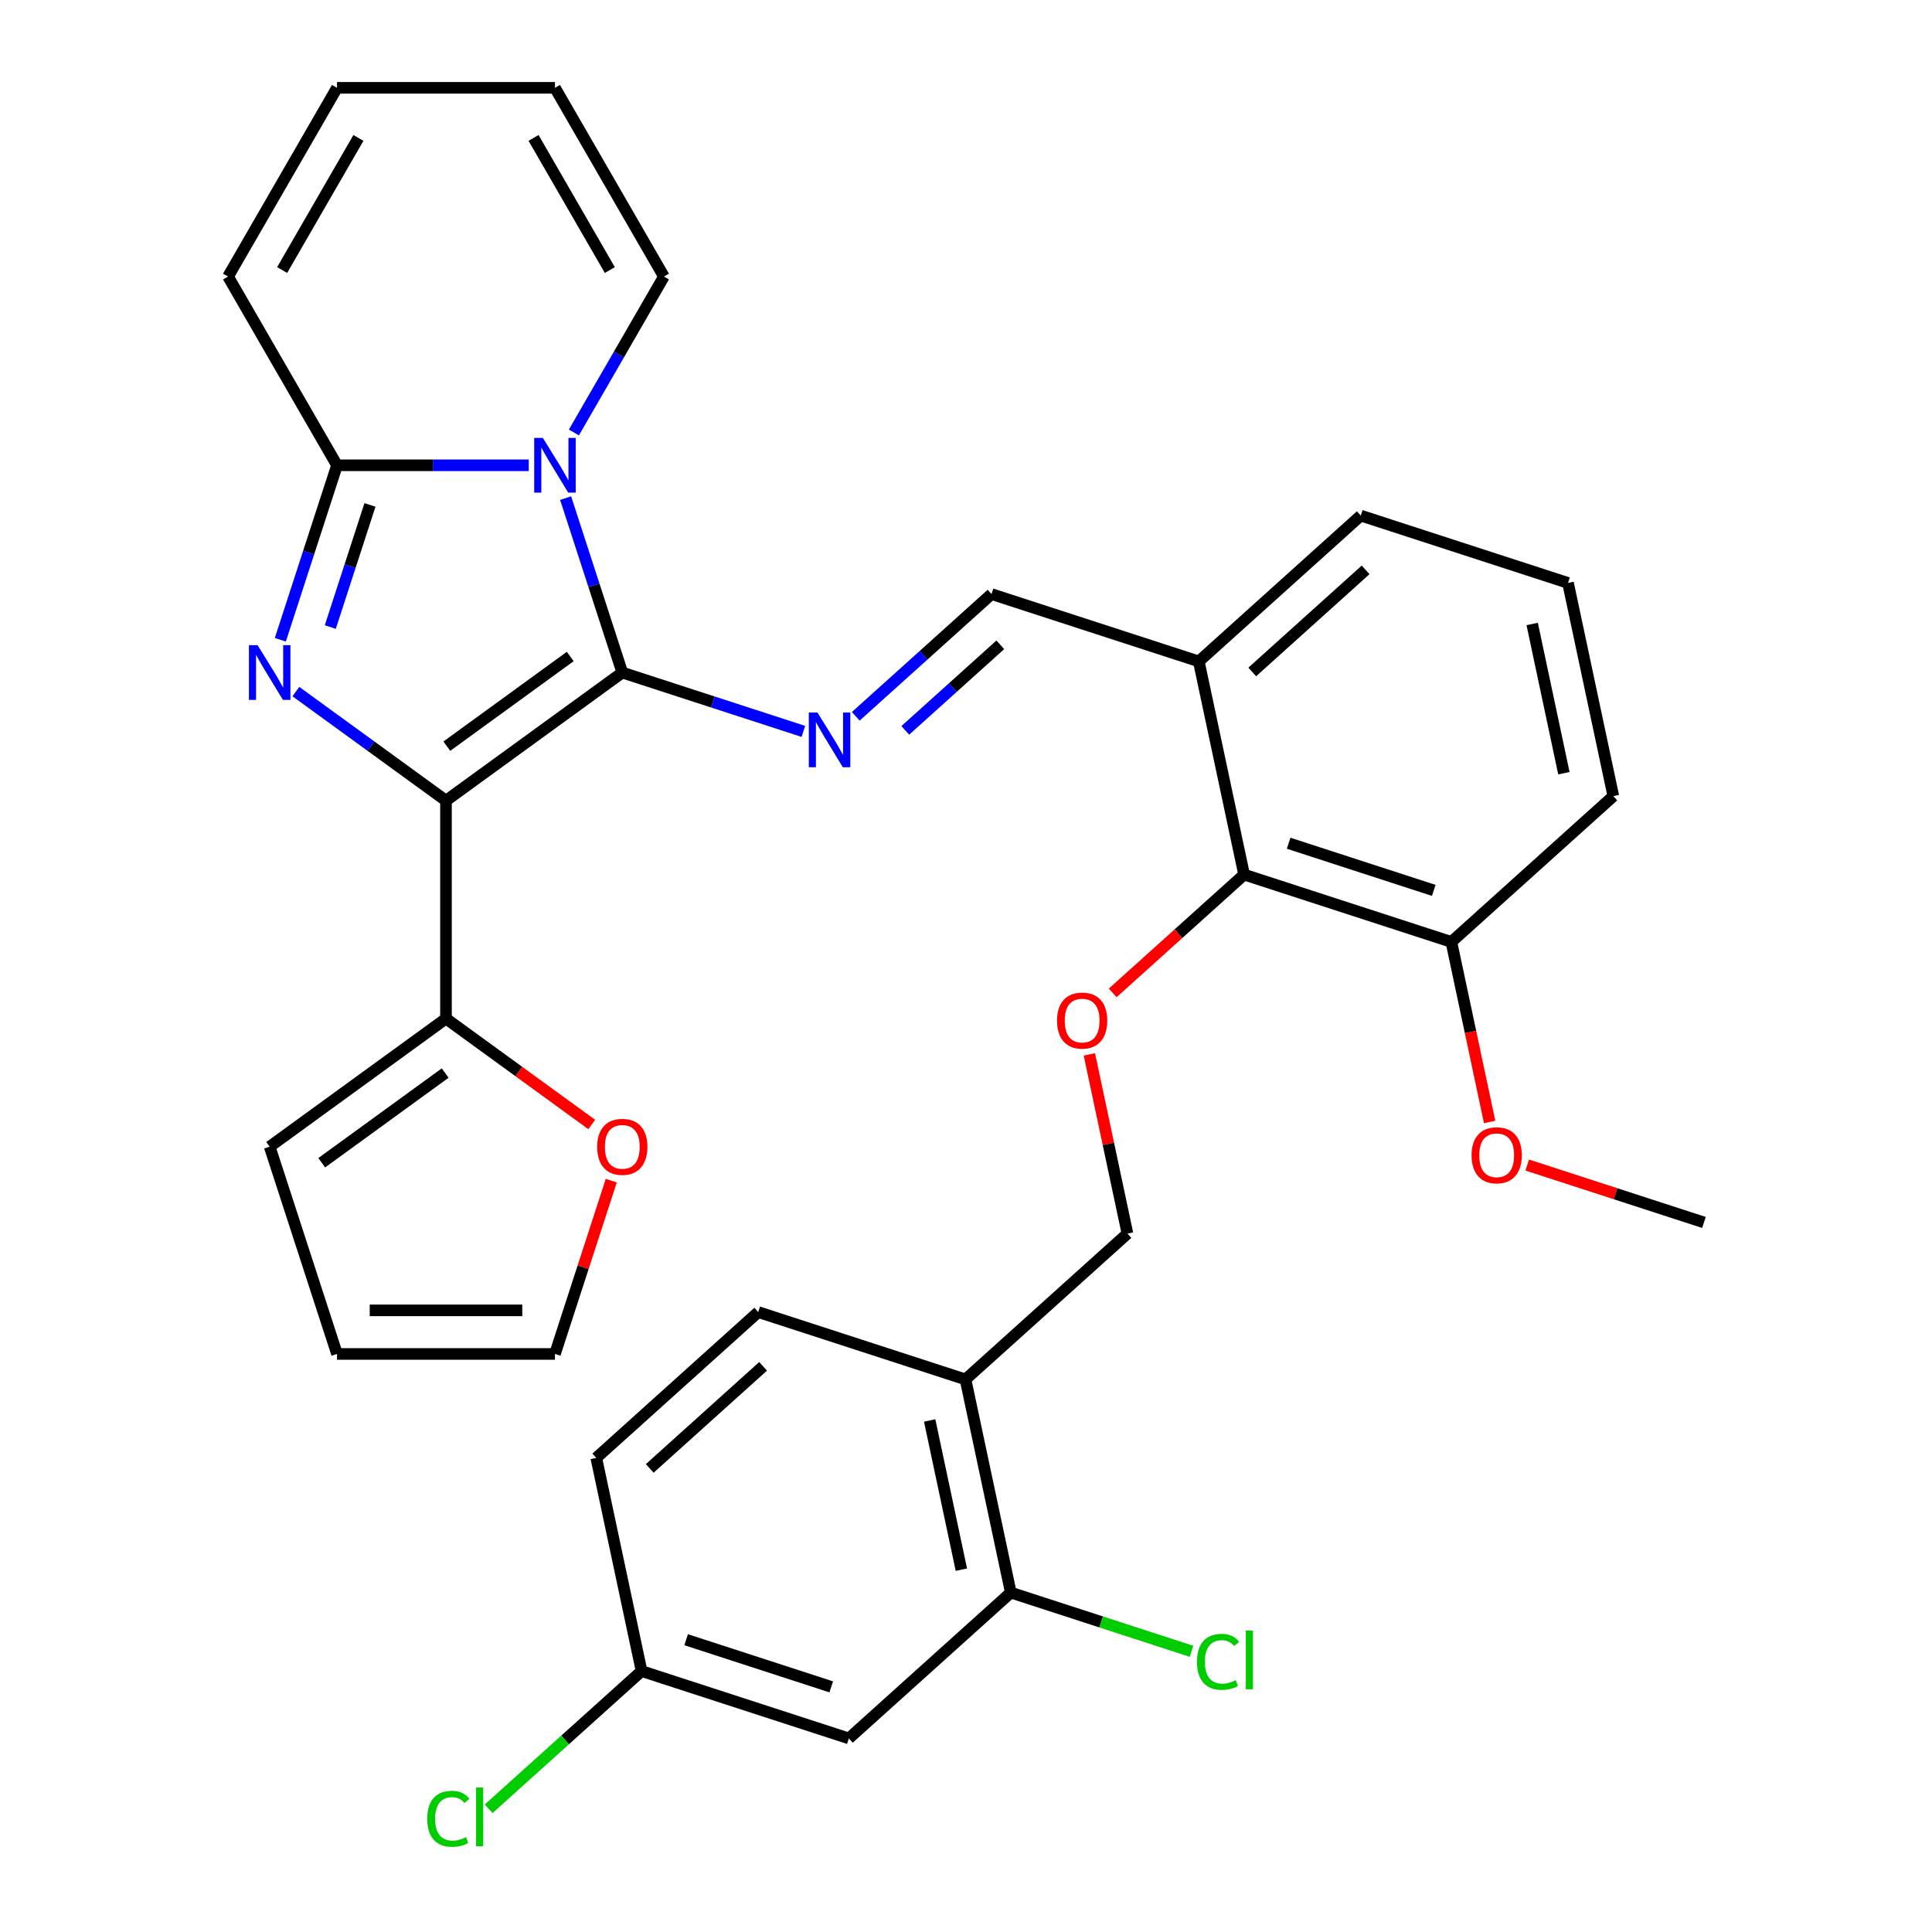 <?xml version='1.0' encoding='iso-8859-1'?>
<svg version='1.1' baseProfile='full'
              xmlns='http://www.w3.org/2000/svg'
                      xmlns:rdkit='http://www.rdkit.org/xml'
                      xmlns:xlink='http://www.w3.org/1999/xlink'
                  xml:space='preserve'
width='1000px' height='1000px' viewBox='0 0 1000 1000'>
<!-- END OF HEADER -->
<rect style='opacity:1.0;fill:#FFFFFF;stroke:none' width='1000' height='1000' x='0' y='0'> </rect>
<path class='bond-0' d='M 230.842,414.418 L 322.101,348.115' style='fill:none;fill-rule:evenodd;stroke:#000000;stroke-width:6px;stroke-linecap:butt;stroke-linejoin:miter;stroke-opacity:1' />
<path class='bond-0' d='M 231.27,386.221 L 295.152,339.808' style='fill:none;fill-rule:evenodd;stroke:#000000;stroke-width:6px;stroke-linecap:butt;stroke-linejoin:miter;stroke-opacity:1' />
<path class='bond-2' d='M 230.842,414.418 L 191.993,386.192' style='fill:none;fill-rule:evenodd;stroke:#000000;stroke-width:6px;stroke-linecap:butt;stroke-linejoin:miter;stroke-opacity:1' />
<path class='bond-2' d='M 191.993,386.192 L 153.144,357.967' style='fill:none;fill-rule:evenodd;stroke:#0000FF;stroke-width:6px;stroke-linecap:butt;stroke-linejoin:miter;stroke-opacity:1' />
<path class='bond-5' d='M 230.842,414.418 L 230.842,527.22' style='fill:none;fill-rule:evenodd;stroke:#000000;stroke-width:6px;stroke-linecap:butt;stroke-linejoin:miter;stroke-opacity:1' />
<path class='bond-1' d='M 322.101,348.115 L 307.431,302.964' style='fill:none;fill-rule:evenodd;stroke:#000000;stroke-width:6px;stroke-linecap:butt;stroke-linejoin:miter;stroke-opacity:1' />
<path class='bond-1' d='M 307.431,302.964 L 292.761,257.814' style='fill:none;fill-rule:evenodd;stroke:#0000FF;stroke-width:6px;stroke-linecap:butt;stroke-linejoin:miter;stroke-opacity:1' />
<path class='bond-4' d='M 322.101,348.115 L 368.962,363.341' style='fill:none;fill-rule:evenodd;stroke:#000000;stroke-width:6px;stroke-linecap:butt;stroke-linejoin:miter;stroke-opacity:1' />
<path class='bond-4' d='M 368.962,363.341 L 415.822,378.566' style='fill:none;fill-rule:evenodd;stroke:#0000FF;stroke-width:6px;stroke-linecap:butt;stroke-linejoin:miter;stroke-opacity:1' />
<path class='bond-12' d='M 297.047,223.853 L 320.346,183.499' style='fill:none;fill-rule:evenodd;stroke:#0000FF;stroke-width:6px;stroke-linecap:butt;stroke-linejoin:miter;stroke-opacity:1' />
<path class='bond-12' d='M 320.346,183.499 L 343.644,143.144' style='fill:none;fill-rule:evenodd;stroke:#000000;stroke-width:6px;stroke-linecap:butt;stroke-linejoin:miter;stroke-opacity:1' />
<path class='bond-33' d='M 273.683,240.833 L 224.062,240.833' style='fill:none;fill-rule:evenodd;stroke:#0000FF;stroke-width:6px;stroke-linecap:butt;stroke-linejoin:miter;stroke-opacity:1' />
<path class='bond-33' d='M 224.062,240.833 L 174.441,240.833' style='fill:none;fill-rule:evenodd;stroke:#000000;stroke-width:6px;stroke-linecap:butt;stroke-linejoin:miter;stroke-opacity:1' />
<path class='bond-3' d='M 145.101,331.135 L 159.771,285.984' style='fill:none;fill-rule:evenodd;stroke:#0000FF;stroke-width:6px;stroke-linecap:butt;stroke-linejoin:miter;stroke-opacity:1' />
<path class='bond-3' d='M 159.771,285.984 L 174.441,240.833' style='fill:none;fill-rule:evenodd;stroke:#000000;stroke-width:6px;stroke-linecap:butt;stroke-linejoin:miter;stroke-opacity:1' />
<path class='bond-3' d='M 170.958,324.561 L 181.227,292.956' style='fill:none;fill-rule:evenodd;stroke:#0000FF;stroke-width:6px;stroke-linecap:butt;stroke-linejoin:miter;stroke-opacity:1' />
<path class='bond-3' d='M 181.227,292.956 L 191.496,261.35' style='fill:none;fill-rule:evenodd;stroke:#000000;stroke-width:6px;stroke-linecap:butt;stroke-linejoin:miter;stroke-opacity:1' />
<path class='bond-15' d='M 174.441,240.833 L 118.04,143.144' style='fill:none;fill-rule:evenodd;stroke:#000000;stroke-width:6px;stroke-linecap:butt;stroke-linejoin:miter;stroke-opacity:1' />
<path class='bond-7' d='M 442.942,370.763 L 478.076,339.128' style='fill:none;fill-rule:evenodd;stroke:#0000FF;stroke-width:6px;stroke-linecap:butt;stroke-linejoin:miter;stroke-opacity:1' />
<path class='bond-7' d='M 478.076,339.128 L 513.211,307.493' style='fill:none;fill-rule:evenodd;stroke:#000000;stroke-width:6px;stroke-linecap:butt;stroke-linejoin:miter;stroke-opacity:1' />
<path class='bond-7' d='M 468.578,378.038 L 493.172,355.894' style='fill:none;fill-rule:evenodd;stroke:#0000FF;stroke-width:6px;stroke-linecap:butt;stroke-linejoin:miter;stroke-opacity:1' />
<path class='bond-7' d='M 493.172,355.894 L 517.766,333.749' style='fill:none;fill-rule:evenodd;stroke:#000000;stroke-width:6px;stroke-linecap:butt;stroke-linejoin:miter;stroke-opacity:1' />
<path class='bond-14' d='M 230.842,527.22 L 268.562,554.625' style='fill:none;fill-rule:evenodd;stroke:#000000;stroke-width:6px;stroke-linecap:butt;stroke-linejoin:miter;stroke-opacity:1' />
<path class='bond-14' d='M 268.562,554.625 L 306.281,582.03' style='fill:none;fill-rule:evenodd;stroke:#FF0000;stroke-width:6px;stroke-linecap:butt;stroke-linejoin:miter;stroke-opacity:1' />
<path class='bond-17' d='M 230.842,527.22 L 139.584,593.523' style='fill:none;fill-rule:evenodd;stroke:#000000;stroke-width:6px;stroke-linecap:butt;stroke-linejoin:miter;stroke-opacity:1' />
<path class='bond-17' d='M 230.414,555.417 L 166.533,601.83' style='fill:none;fill-rule:evenodd;stroke:#000000;stroke-width:6px;stroke-linecap:butt;stroke-linejoin:miter;stroke-opacity:1' />
<path class='bond-6' d='M 643.945,452.688 L 620.492,342.351' style='fill:none;fill-rule:evenodd;stroke:#000000;stroke-width:6px;stroke-linecap:butt;stroke-linejoin:miter;stroke-opacity:1' />
<path class='bond-8' d='M 643.945,452.688 L 609.94,483.305' style='fill:none;fill-rule:evenodd;stroke:#000000;stroke-width:6px;stroke-linecap:butt;stroke-linejoin:miter;stroke-opacity:1' />
<path class='bond-8' d='M 609.94,483.305 L 575.936,513.923' style='fill:none;fill-rule:evenodd;stroke:#FF0000;stroke-width:6px;stroke-linecap:butt;stroke-linejoin:miter;stroke-opacity:1' />
<path class='bond-18' d='M 643.945,452.688 L 751.226,487.546' style='fill:none;fill-rule:evenodd;stroke:#000000;stroke-width:6px;stroke-linecap:butt;stroke-linejoin:miter;stroke-opacity:1' />
<path class='bond-18' d='M 667.008,436.46 L 742.105,460.861' style='fill:none;fill-rule:evenodd;stroke:#000000;stroke-width:6px;stroke-linecap:butt;stroke-linejoin:miter;stroke-opacity:1' />
<path class='bond-11' d='M 513.211,307.493 L 620.492,342.351' style='fill:none;fill-rule:evenodd;stroke:#000000;stroke-width:6px;stroke-linecap:butt;stroke-linejoin:miter;stroke-opacity:1' />
<path class='bond-16' d='M 563.853,545.747 L 573.711,592.126' style='fill:none;fill-rule:evenodd;stroke:#FF0000;stroke-width:6px;stroke-linecap:butt;stroke-linejoin:miter;stroke-opacity:1' />
<path class='bond-16' d='M 573.711,592.126 L 583.569,638.504' style='fill:none;fill-rule:evenodd;stroke:#000000;stroke-width:6px;stroke-linecap:butt;stroke-linejoin:miter;stroke-opacity:1' />
<path class='bond-9' d='M 523.194,824.321 L 499.741,713.984' style='fill:none;fill-rule:evenodd;stroke:#000000;stroke-width:6px;stroke-linecap:butt;stroke-linejoin:miter;stroke-opacity:1' />
<path class='bond-9' d='M 497.608,812.461 L 481.191,735.225' style='fill:none;fill-rule:evenodd;stroke:#000000;stroke-width:6px;stroke-linecap:butt;stroke-linejoin:miter;stroke-opacity:1' />
<path class='bond-13' d='M 523.194,824.321 L 439.365,899.8' style='fill:none;fill-rule:evenodd;stroke:#000000;stroke-width:6px;stroke-linecap:butt;stroke-linejoin:miter;stroke-opacity:1' />
<path class='bond-25' d='M 523.194,824.321 L 569.964,839.517' style='fill:none;fill-rule:evenodd;stroke:#000000;stroke-width:6px;stroke-linecap:butt;stroke-linejoin:miter;stroke-opacity:1' />
<path class='bond-25' d='M 569.964,839.517 L 616.735,854.714' style='fill:none;fill-rule:evenodd;stroke:#00CC00;stroke-width:6px;stroke-linecap:butt;stroke-linejoin:miter;stroke-opacity:1' />
<path class='bond-10' d='M 499.741,713.984 L 583.569,638.504' style='fill:none;fill-rule:evenodd;stroke:#000000;stroke-width:6px;stroke-linecap:butt;stroke-linejoin:miter;stroke-opacity:1' />
<path class='bond-23' d='M 499.741,713.984 L 392.46,679.126' style='fill:none;fill-rule:evenodd;stroke:#000000;stroke-width:6px;stroke-linecap:butt;stroke-linejoin:miter;stroke-opacity:1' />
<path class='bond-29' d='M 620.492,342.351 L 704.32,266.871' style='fill:none;fill-rule:evenodd;stroke:#000000;stroke-width:6px;stroke-linecap:butt;stroke-linejoin:miter;stroke-opacity:1' />
<path class='bond-29' d='M 648.162,347.795 L 706.842,294.959' style='fill:none;fill-rule:evenodd;stroke:#000000;stroke-width:6px;stroke-linecap:butt;stroke-linejoin:miter;stroke-opacity:1' />
<path class='bond-20' d='M 343.644,143.144 L 287.243,45.455' style='fill:none;fill-rule:evenodd;stroke:#000000;stroke-width:6px;stroke-linecap:butt;stroke-linejoin:miter;stroke-opacity:1' />
<path class='bond-20' d='M 315.646,139.771 L 276.166,71.388' style='fill:none;fill-rule:evenodd;stroke:#000000;stroke-width:6px;stroke-linecap:butt;stroke-linejoin:miter;stroke-opacity:1' />
<path class='bond-37' d='M 439.365,899.8 L 332.084,864.942' style='fill:none;fill-rule:evenodd;stroke:#000000;stroke-width:6px;stroke-linecap:butt;stroke-linejoin:miter;stroke-opacity:1' />
<path class='bond-37' d='M 430.245,873.115 L 355.148,848.715' style='fill:none;fill-rule:evenodd;stroke:#000000;stroke-width:6px;stroke-linecap:butt;stroke-linejoin:miter;stroke-opacity:1' />
<path class='bond-19' d='M 316.389,611.104 L 301.816,655.954' style='fill:none;fill-rule:evenodd;stroke:#FF0000;stroke-width:6px;stroke-linecap:butt;stroke-linejoin:miter;stroke-opacity:1' />
<path class='bond-19' d='M 301.816,655.954 L 287.243,700.805' style='fill:none;fill-rule:evenodd;stroke:#000000;stroke-width:6px;stroke-linecap:butt;stroke-linejoin:miter;stroke-opacity:1' />
<path class='bond-21' d='M 118.04,143.144 L 174.441,45.455' style='fill:none;fill-rule:evenodd;stroke:#000000;stroke-width:6px;stroke-linecap:butt;stroke-linejoin:miter;stroke-opacity:1' />
<path class='bond-21' d='M 146.038,139.771 L 185.519,71.388' style='fill:none;fill-rule:evenodd;stroke:#000000;stroke-width:6px;stroke-linecap:butt;stroke-linejoin:miter;stroke-opacity:1' />
<path class='bond-22' d='M 139.584,593.523 L 174.441,700.805' style='fill:none;fill-rule:evenodd;stroke:#000000;stroke-width:6px;stroke-linecap:butt;stroke-linejoin:miter;stroke-opacity:1' />
<path class='bond-28' d='M 751.226,487.546 L 761.131,534.144' style='fill:none;fill-rule:evenodd;stroke:#000000;stroke-width:6px;stroke-linecap:butt;stroke-linejoin:miter;stroke-opacity:1' />
<path class='bond-28' d='M 761.131,534.144 L 771.035,580.743' style='fill:none;fill-rule:evenodd;stroke:#FF0000;stroke-width:6px;stroke-linecap:butt;stroke-linejoin:miter;stroke-opacity:1' />
<path class='bond-36' d='M 751.226,487.546 L 835.054,412.066' style='fill:none;fill-rule:evenodd;stroke:#000000;stroke-width:6px;stroke-linecap:butt;stroke-linejoin:miter;stroke-opacity:1' />
<path class='bond-34' d='M 287.243,700.805 L 174.441,700.805' style='fill:none;fill-rule:evenodd;stroke:#000000;stroke-width:6px;stroke-linecap:butt;stroke-linejoin:miter;stroke-opacity:1' />
<path class='bond-34' d='M 270.323,678.244 L 191.362,678.244' style='fill:none;fill-rule:evenodd;stroke:#000000;stroke-width:6px;stroke-linecap:butt;stroke-linejoin:miter;stroke-opacity:1' />
<path class='bond-35' d='M 287.243,45.455 L 174.441,45.455' style='fill:none;fill-rule:evenodd;stroke:#000000;stroke-width:6px;stroke-linecap:butt;stroke-linejoin:miter;stroke-opacity:1' />
<path class='bond-26' d='M 392.46,679.126 L 308.631,754.605' style='fill:none;fill-rule:evenodd;stroke:#000000;stroke-width:6px;stroke-linecap:butt;stroke-linejoin:miter;stroke-opacity:1' />
<path class='bond-26' d='M 394.981,707.213 L 336.302,760.049' style='fill:none;fill-rule:evenodd;stroke:#000000;stroke-width:6px;stroke-linecap:butt;stroke-linejoin:miter;stroke-opacity:1' />
<path class='bond-24' d='M 332.084,864.942 L 308.631,754.605' style='fill:none;fill-rule:evenodd;stroke:#000000;stroke-width:6px;stroke-linecap:butt;stroke-linejoin:miter;stroke-opacity:1' />
<path class='bond-27' d='M 332.084,864.942 L 292.5,900.584' style='fill:none;fill-rule:evenodd;stroke:#000000;stroke-width:6px;stroke-linecap:butt;stroke-linejoin:miter;stroke-opacity:1' />
<path class='bond-27' d='M 292.5,900.584 L 252.916,936.226' style='fill:none;fill-rule:evenodd;stroke:#00CC00;stroke-width:6px;stroke-linecap:butt;stroke-linejoin:miter;stroke-opacity:1' />
<path class='bond-32' d='M 790.499,603.023 L 836.229,617.882' style='fill:none;fill-rule:evenodd;stroke:#FF0000;stroke-width:6px;stroke-linecap:butt;stroke-linejoin:miter;stroke-opacity:1' />
<path class='bond-32' d='M 836.229,617.882 L 881.96,632.74' style='fill:none;fill-rule:evenodd;stroke:#000000;stroke-width:6px;stroke-linecap:butt;stroke-linejoin:miter;stroke-opacity:1' />
<path class='bond-30' d='M 704.32,266.871 L 811.601,301.729' style='fill:none;fill-rule:evenodd;stroke:#000000;stroke-width:6px;stroke-linecap:butt;stroke-linejoin:miter;stroke-opacity:1' />
<path class='bond-31' d='M 811.601,301.729 L 835.054,412.066' style='fill:none;fill-rule:evenodd;stroke:#000000;stroke-width:6px;stroke-linecap:butt;stroke-linejoin:miter;stroke-opacity:1' />
<path class='bond-31' d='M 793.052,322.97 L 809.469,400.206' style='fill:none;fill-rule:evenodd;stroke:#000000;stroke-width:6px;stroke-linecap:butt;stroke-linejoin:miter;stroke-opacity:1' />
<path  class='atom-2' d='M 280.983 226.673
L 290.263 241.673
Q 291.183 243.153, 292.663 245.833
Q 294.143 248.513, 294.223 248.673
L 294.223 226.673
L 297.983 226.673
L 297.983 254.993
L 294.103 254.993
L 284.143 238.593
Q 282.983 236.673, 281.743 234.473
Q 280.543 232.273, 280.183 231.593
L 280.183 254.993
L 276.503 254.993
L 276.503 226.673
L 280.983 226.673
' fill='#0000FF'/>
<path  class='atom-3' d='M 133.324 333.955
L 142.604 348.955
Q 143.524 350.435, 145.004 353.115
Q 146.484 355.795, 146.564 355.955
L 146.564 333.955
L 150.324 333.955
L 150.324 362.275
L 146.444 362.275
L 136.484 345.875
Q 135.324 343.955, 134.084 341.755
Q 132.884 339.555, 132.524 338.875
L 132.524 362.275
L 128.844 362.275
L 128.844 333.955
L 133.324 333.955
' fill='#0000FF'/>
<path  class='atom-5' d='M 423.122 368.812
L 432.402 383.812
Q 433.322 385.292, 434.802 387.972
Q 436.282 390.652, 436.362 390.812
L 436.362 368.812
L 440.122 368.812
L 440.122 397.132
L 436.242 397.132
L 426.282 380.732
Q 425.122 378.812, 423.882 376.612
Q 422.682 374.412, 422.322 373.732
L 422.322 397.132
L 418.642 397.132
L 418.642 368.812
L 423.122 368.812
' fill='#0000FF'/>
<path  class='atom-9' d='M 547.116 528.247
Q 547.116 521.447, 550.476 517.647
Q 553.836 513.847, 560.116 513.847
Q 566.396 513.847, 569.756 517.647
Q 573.116 521.447, 573.116 528.247
Q 573.116 535.127, 569.716 539.047
Q 566.316 542.927, 560.116 542.927
Q 553.876 542.927, 550.476 539.047
Q 547.116 535.167, 547.116 528.247
M 560.116 539.727
Q 564.436 539.727, 566.756 536.847
Q 569.116 533.927, 569.116 528.247
Q 569.116 522.687, 566.756 519.887
Q 564.436 517.047, 560.116 517.047
Q 555.796 517.047, 553.436 519.847
Q 551.116 522.647, 551.116 528.247
Q 551.116 533.967, 553.436 536.847
Q 555.796 539.727, 560.116 539.727
' fill='#FF0000'/>
<path  class='atom-15' d='M 309.101 593.603
Q 309.101 586.803, 312.461 583.003
Q 315.821 579.203, 322.101 579.203
Q 328.381 579.203, 331.741 583.003
Q 335.101 586.803, 335.101 593.603
Q 335.101 600.483, 331.701 604.403
Q 328.301 608.283, 322.101 608.283
Q 315.861 608.283, 312.461 604.403
Q 309.101 600.523, 309.101 593.603
M 322.101 605.083
Q 326.421 605.083, 328.741 602.203
Q 331.101 599.283, 331.101 593.603
Q 331.101 588.043, 328.741 585.243
Q 326.421 582.403, 322.101 582.403
Q 317.781 582.403, 315.421 585.203
Q 313.101 588.003, 313.101 593.603
Q 313.101 599.323, 315.421 602.203
Q 317.781 605.083, 322.101 605.083
' fill='#FF0000'/>
<path  class='atom-26' d='M 619.555 860.158
Q 619.555 853.118, 622.835 849.438
Q 626.155 845.718, 632.435 845.718
Q 638.275 845.718, 641.395 849.838
L 638.755 851.998
Q 636.475 848.998, 632.435 848.998
Q 628.155 848.998, 625.875 851.878
Q 623.635 854.718, 623.635 860.158
Q 623.635 865.758, 625.955 868.638
Q 628.315 871.518, 632.875 871.518
Q 635.995 871.518, 639.635 869.638
L 640.755 872.638
Q 639.275 873.598, 637.035 874.158
Q 634.795 874.718, 632.315 874.718
Q 626.155 874.718, 622.835 870.958
Q 619.555 867.198, 619.555 860.158
' fill='#00CC00'/>
<path  class='atom-26' d='M 644.835 843.998
L 648.515 843.998
L 648.515 874.358
L 644.835 874.358
L 644.835 843.998
' fill='#00CC00'/>
<path  class='atom-28' d='M 221.136 941.402
Q 221.136 934.362, 224.416 930.682
Q 227.736 926.962, 234.016 926.962
Q 239.856 926.962, 242.976 931.082
L 240.336 933.242
Q 238.056 930.242, 234.016 930.242
Q 229.736 930.242, 227.456 933.122
Q 225.216 935.962, 225.216 941.402
Q 225.216 947.002, 227.536 949.882
Q 229.896 952.762, 234.456 952.762
Q 237.576 952.762, 241.216 950.882
L 242.336 953.882
Q 240.856 954.842, 238.616 955.402
Q 236.376 955.962, 233.896 955.962
Q 227.736 955.962, 224.416 952.202
Q 221.136 948.442, 221.136 941.402
' fill='#00CC00'/>
<path  class='atom-28' d='M 246.416 925.242
L 250.096 925.242
L 250.096 955.602
L 246.416 955.602
L 246.416 925.242
' fill='#00CC00'/>
<path  class='atom-29' d='M 761.679 597.963
Q 761.679 591.163, 765.039 587.363
Q 768.399 583.563, 774.679 583.563
Q 780.959 583.563, 784.319 587.363
Q 787.679 591.163, 787.679 597.963
Q 787.679 604.843, 784.279 608.763
Q 780.879 612.643, 774.679 612.643
Q 768.439 612.643, 765.039 608.763
Q 761.679 604.883, 761.679 597.963
M 774.679 609.443
Q 778.999 609.443, 781.319 606.563
Q 783.679 603.643, 783.679 597.963
Q 783.679 592.403, 781.319 589.603
Q 778.999 586.763, 774.679 586.763
Q 770.359 586.763, 767.999 589.563
Q 765.679 592.363, 765.679 597.963
Q 765.679 603.683, 767.999 606.563
Q 770.359 609.443, 774.679 609.443
' fill='#FF0000'/>
</svg>
